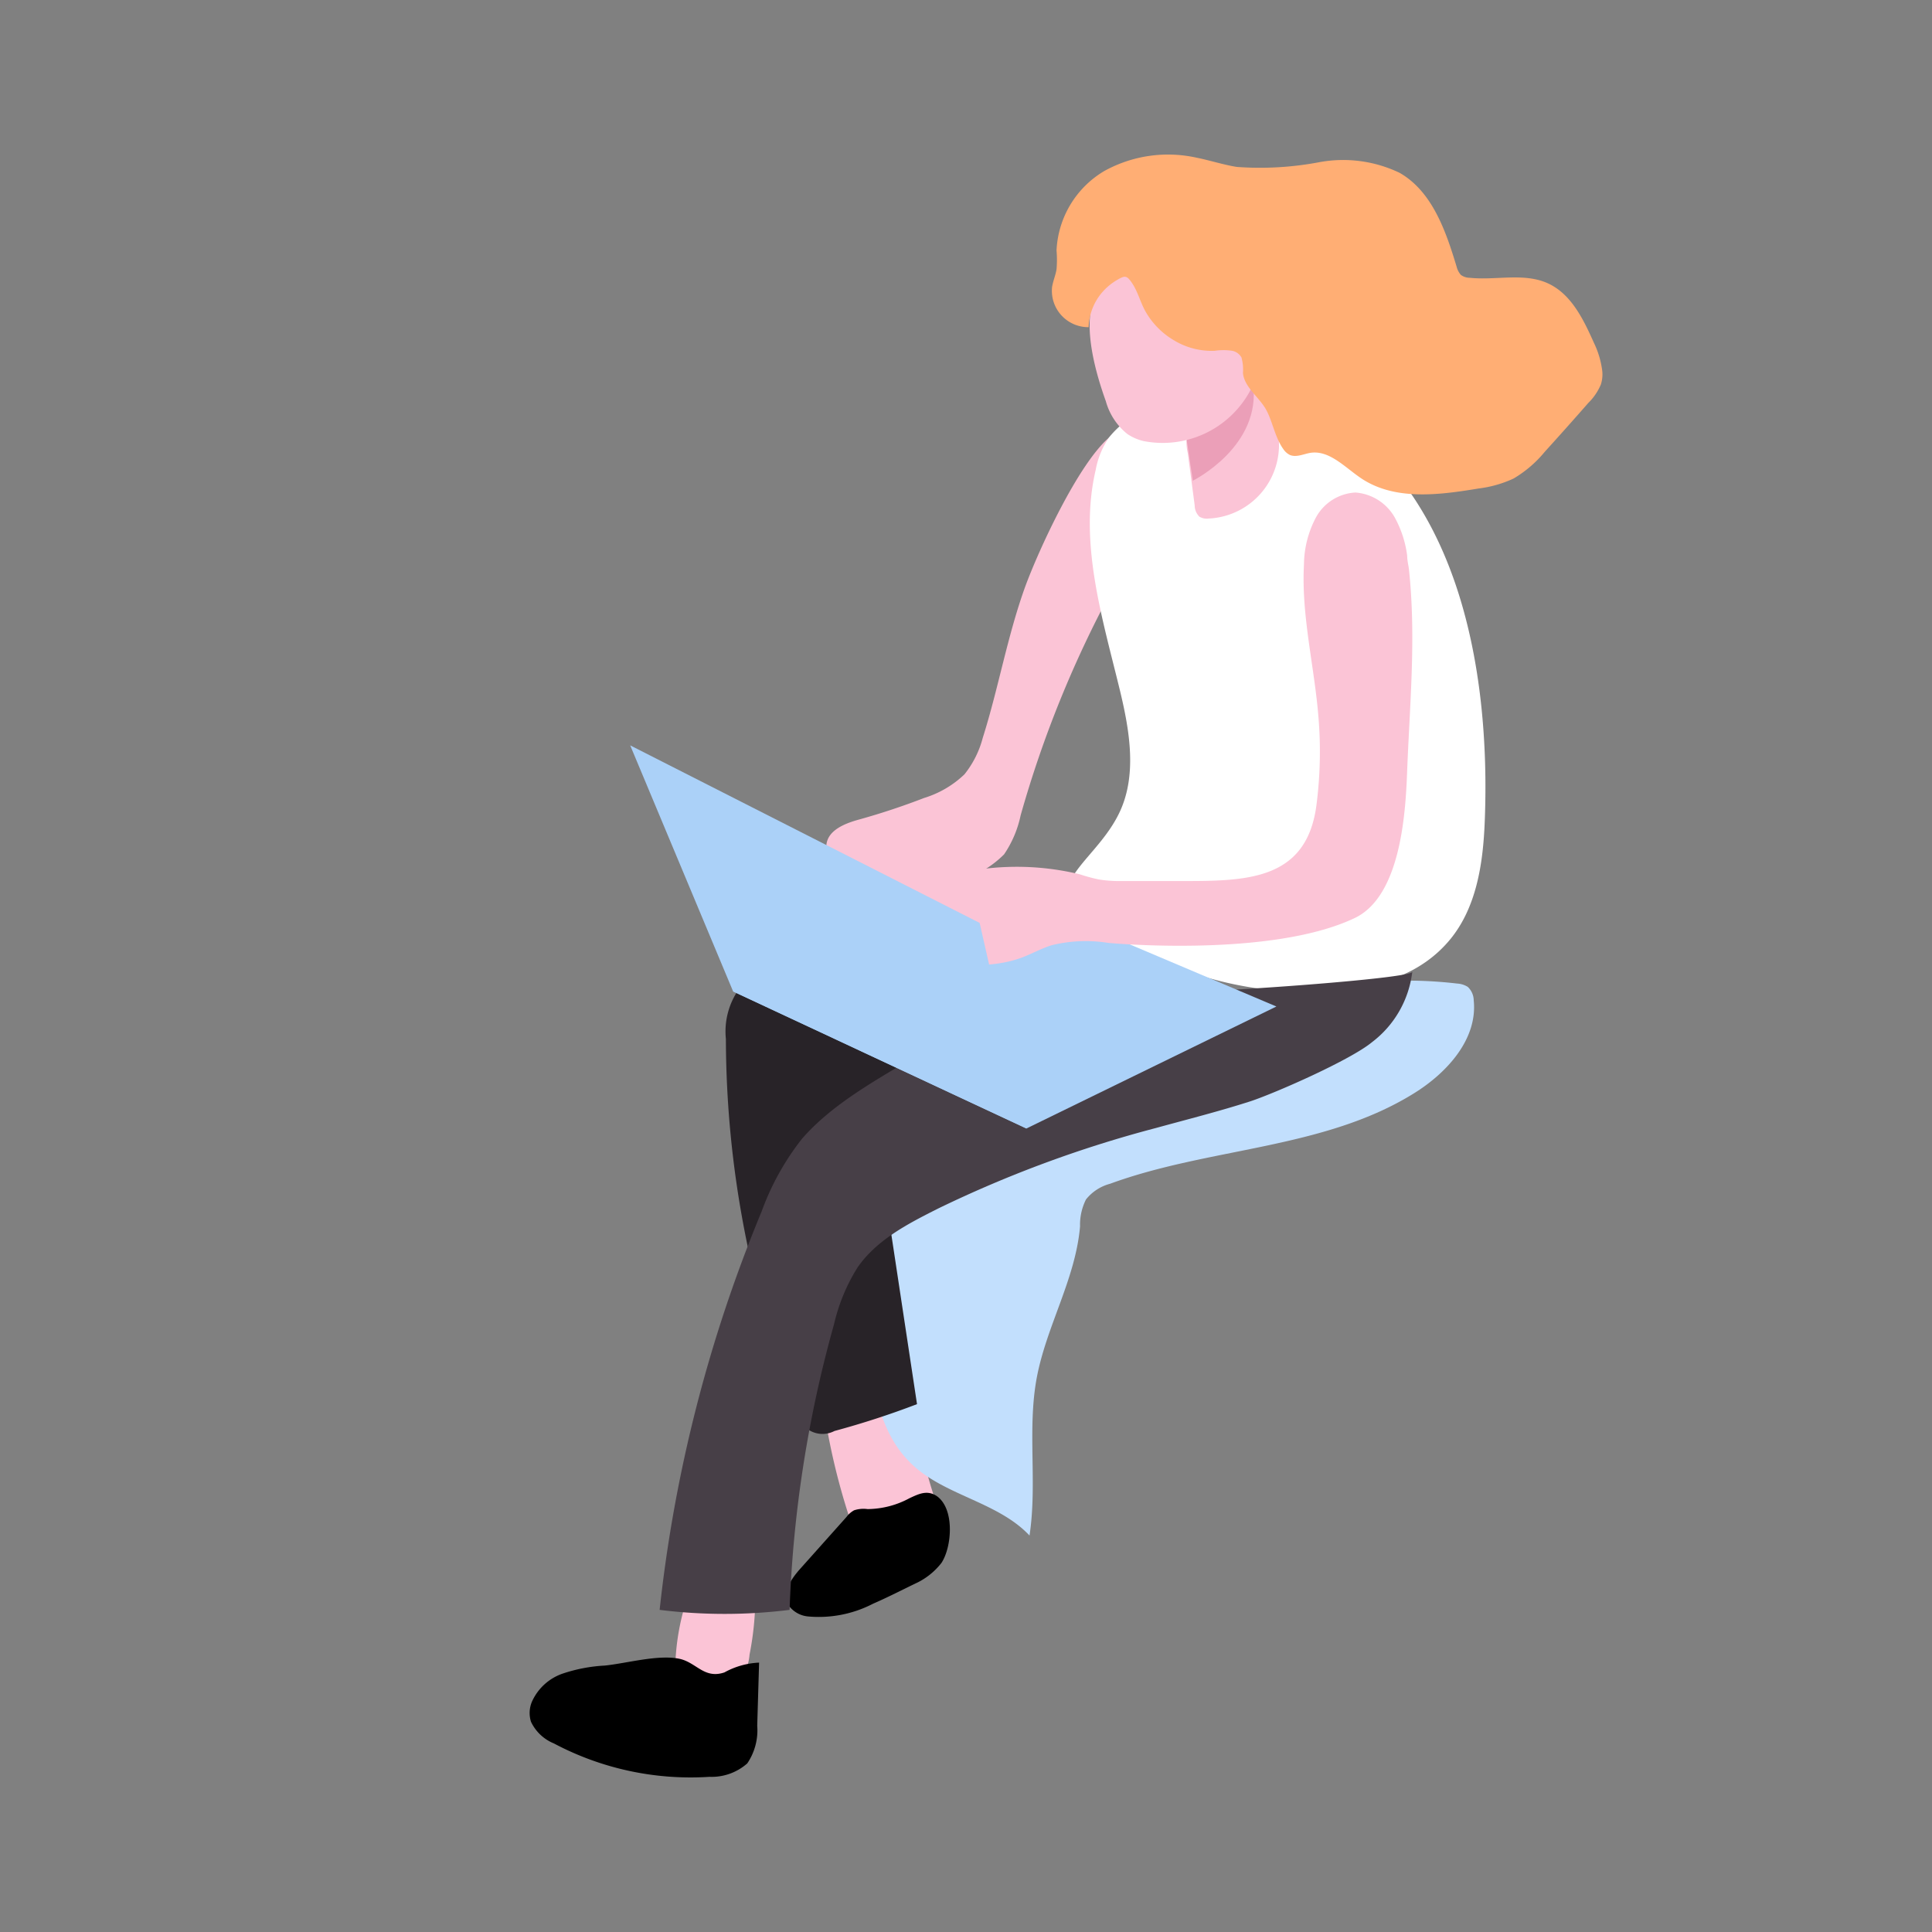 <svg xmlns="http://www.w3.org/2000/svg" width="200" height="200" fill="none"><rect width="100%" height="100%" fill="#808080" stroke="none"/><path d="M96.503 154.317c.5 1.639.974 3.557 0 4.932a4.173 4.173 0 01-1.823 1.292 4.999 4.999 0 01-5.19-.542 6.72 6.72 0 01-1.572-2.945 68.411 68.411 0 01-2.783-12.239 2.205 2.205 0 010-1.167c.218-.401.567-.715.988-.89 2.212-1.18 5.677-2.125 6.957.487 1.572 3.362 2.31 7.516 3.423 11.072zM69.9 172.627a2.04 2.04 0 00.097.917c.166.285.406.521.696.68a5.95 5.95 0 003.088 1.042 3.585 3.585 0 002.908-1.306 5.965 5.965 0 00.905-2.681 31.18 31.18 0 00.598-6.224.86.86 0 00-.82-1.028c-1.726-.361-5.163-1.264-6.04.848a24.496 24.496 0 00-1.432 7.752z" fill="#FBC4D6"></path><path d="M89.808 156.22a3.125 3.125 0 00-1.391.125 2.447 2.447 0 00-.78.681l-4.8 5.377c-.932 1.041-1.906 2.472-1.252 3.709a2.787 2.787 0 002.06 1.222 12.213 12.213 0 006.734-1.319c1.474-.639 2.935-1.39 4.368-2.084a7.203 7.203 0 002.713-2.14c1.1-1.667 1.392-5.668-.528-6.946-.988-.625-1.85-.181-2.783.25a9.263 9.263 0 01-4.34 1.125z" fill="url(#paint0_linear_2396_4062)"></path><path d="M62.594 172.42a16.41 16.41 0 00-4.354.833 5.412 5.412 0 00-3.173 2.904c-.28.66-.315 1.4-.097 2.084a4.493 4.493 0 002.365 2.236 30.198 30.198 0 0016.112 3.459 5.569 5.569 0 003.91-1.389 6.105 6.105 0 001.03-3.904l.194-6.529a8.148 8.148 0 00-3.59 1.014c-2.059.695-2.866-.972-4.563-1.389-2.212-.514-5.58.458-7.834.681z" fill="url(#paint1_linear_2396_4062)"></path><path d="M141.859 101.679a44.13 44.13 0 018.989.139c.39.02.768.139 1.099.347a1.943 1.943 0 01.612 1.389c.417 4.029-2.783 7.53-6.233 9.656-9.336 5.779-21.107 5.557-31.417 9.335a4.733 4.733 0 00-2.49 1.626 5.84 5.84 0 00-.613 2.778c-.459 5.432-3.478 10.322-4.48 15.671-1.002 5.349.07 10.947-.751 16.338-3.381-3.599-9.141-4.168-12.522-7.725-3.172-3.278-3.799-8.168-4.272-12.697l-1.28-12.42a3.802 3.802 0 012.254-4.501c15.222-9.823 33.059-18.38 51.104-19.936z" fill="#C2DFFD"></path><path d="M80.306 100.427a7.93 7.93 0 00-3.77 1.903 7.605 7.605 0 00-1.392 5.224 105.82 105.82 0 007.36 38.51 2.647 2.647 0 001.391 2.063 2.661 2.661 0 002.491.007 87.923 87.923 0 008.543-2.778l-3.784-25.007a3.47 3.47 0 01.111-2.098c.28-.476.671-.876 1.141-1.167a100.68 100.68 0 0113.635-8.335c3.799-1.917 8.153-4.168 9.183-8.225a4.52 4.52 0 00-.751-4.098 6.697 6.697 0 00-2.087-1.39c-2.519-1.236-5.691-2.778-8.585-2.528-2.323.237-3.214 1.57-5.148 2.557-5.37 2.667-12.508 3.667-18.338 5.362z" fill="#282328"></path><path d="M106.156 60.655c-1.864 5.126-2.783 10.558-4.425 15.74a10.117 10.117 0 01-1.892 3.765 10.44 10.44 0 01-4.174 2.445 72.616 72.616 0 01-6.65 2.209c-1.503.403-3.298 1.097-3.465 2.626-.035.51.07 1.019.306 1.472a6.95 6.95 0 005.788 3.543c2.37.063 4.731-.323 6.957-1.14a10.454 10.454 0 005.343-2.875 11.287 11.287 0 001.711-4.03 114.5 114.5 0 019.447-23.31 26.344 26.344 0 002.783-6.252c.918-3.835.932-12.92-3.033-9.586-3.2 2.695-7.291 11.586-8.696 15.393z" fill="#FBC4D6"></path><path d="M121.339 99.941a56.564 56.564 0 01-6.832-3.181c-8.348-4.613-1.517-6.877 1.266-12.42 1.99-3.932 1.183-8.641.153-12.906-1.822-7.502-4.257-15.282-2.504-22.77a8.744 8.744 0 011.391-3.39 9.608 9.608 0 011.753-1.68 18.939 18.939 0 015.983-3.488c4.174-1.39 8.905-.375 12.87 1.612 15.583 7.807 18.908 27.52 18.282 43.289-.167 4.376-.848 9.002-3.673 12.35-2.824 3.348-6.818 4.626-10.908 5.127a37.21 37.21 0 01-17.781-2.543z" fill="#fff"></path><path d="M123.674 52.319c.001.438.176.857.487 1.166.289.17.627.24.96.195a7.646 7.646 0 005.63-2.883 7.627 7.627 0 001.522-6.133c-.251-1.39-.849-2.584-1.225-3.89-.737-2.612-.612-5.557-2.268-7.71a86.316 86.316 0 01-4.897 9.53 5.166 5.166 0 00-.919 4.348l.71 5.377z" fill="#FBC4D6"></path><path d="M122.852 45.596l.627 4.167s7.165-3.542 6.233-10.113c-.932-6.572-6.86 5.946-6.86 5.946z" fill="#EB9FB8"></path><path d="M114.477 41.537a6.6 6.6 0 002.226 3.39 5.011 5.011 0 001.698.736c2.13.413 4.337.142 6.304-.774a10.277 10.277 0 004.646-4.325 15.006 15.006 0 00.584-12.503 8.77 8.77 0 00-4.174-5.154 7.175 7.175 0 00-6.734.792 16.38 16.38 0 00-5.858 7.39c-1.015 3.043.265 7.544 1.308 10.448z" fill="#FBC4D6"></path><path d="M83.019 117.89a27.075 27.075 0 00-4.174 7.516 149.392 149.392 0 00-10.56 41.247c4.467.556 8.986.556 13.454 0a125.625 125.625 0 014.605-29.591 19.103 19.103 0 012.435-5.863c1.99-2.875 5.26-4.543 8.348-6.098a123.199 123.199 0 0122.554-8.336c3.283-.903 6.595-1.737 9.823-2.779 2.713-.916 10.323-4.278 12.522-6.098a10.717 10.717 0 004.174-7.294c0 .723-21.204 2.167-22.721 2.001-5.106-.542-11.131-3.46-16.167-1.39-3.938 1.612-7.542 4.974-11.131 7.294-4.355 2.723-9.67 5.362-13.162 9.391z" fill="#473F47"></path><path d="M106.254 116.822l25.879-12.629-30.345-12.85-25.893 11.294 30.359 14.185z" fill="#ABD1F8"></path><path d="M145.671 57.53c0 .486.126.958.181 1.389.766 7.113.07 14.087-.194 21.158-.167 4.376-.738 12.712-5.399 14.949-8.71 4.167-25.517 2.584-25.517 2.584a14.827 14.827 0 00-5.858.236c-1.043.32-2.003.861-3.019 1.25-3.673 1.389-7.778.695-11.646 0a4.986 4.986 0 01-1.892-.625 3.43 3.43 0 01-.32-4.807 8.838 8.838 0 014.675-2.57 27.699 27.699 0 0115.11-.583c.638.214 1.289.39 1.948.528.773.125 1.555.18 2.338.166h5.927c6.817 0 13.245.084 14.275-7.877.38-2.948.455-5.928.222-8.891-.403-5.349-1.808-10.656-1.516-16.004a10.605 10.605 0 011.238-4.863 4.956 4.956 0 014.091-2.584 5.111 5.111 0 014.174 2.779 11.097 11.097 0 011.182 3.765z" fill="#FBC4D6"></path><path d="M65.237 77.16l36.175 18.379 4.841 21.283-30.359-14.184-10.657-25.479z" fill="#ABD1F8"></path><path d="M112.697 33.87a5.803 5.803 0 011.392-3.598 6.153 6.153 0 011.53-1.278c.807-.473 1.002-.514 1.53.25.682.986.905 2.14 1.531 3.167a8.104 8.104 0 002.783 2.779 7.548 7.548 0 004.285 1.125 6.06 6.06 0 011.809 0 1.395 1.395 0 01.96.695c.143.52.195 1.06.153 1.598.125 1.389 1.503 2.375 2.268 3.584.765 1.208.988 3 1.906 4.292.17.26.405.47.682.612.654.278 1.391-.083 2.073-.209 2.017-.347 3.645 1.529 5.37 2.668 3.465 2.278 8.001 1.695 12.091 1.014a12.048 12.048 0 003.618-1.028 12.196 12.196 0 003.242-2.779 388.212 388.212 0 004.507-5.056 5.823 5.823 0 001.294-1.904 3.4 3.4 0 00.126-1.542 9.307 9.307 0 00-.849-2.778c-1.085-2.431-2.351-5.071-4.8-6.169-2.449-1.097-5.343-.277-8.042-.555a1.602 1.602 0 01-.918-.292 2.004 2.004 0 01-.446-.848c-1.127-3.737-2.532-7.793-5.899-9.724a13.528 13.528 0 00-8.348-1.098 33.006 33.006 0 01-8.501.486c-1.392-.222-2.783-.68-4.174-.958a13.64 13.64 0 00-9.573 1.39 10.093 10.093 0 00-4.925 8.21 11.44 11.44 0 010 1.958c-.098.612-.362 1.21-.459 1.82a3.754 3.754 0 00.955 2.932 3.781 3.781 0 002.829 1.236z" fill="#FFAE74"></path><defs><linearGradient id="paint0_linear_2396_4062" x1="15178.6" y1="2024.97" x2="15463.4" y2="2211.39" gradientUnits="userSpaceOnUse"><stop offset=".01"></stop><stop offset=".13" stop-opacity=".69"></stop><stop offset=".25" stop-opacity=".32"></stop><stop offset="1" stop-opacity="0"></stop></linearGradient><linearGradient id="paint1_linear_2396_4062" x1="21316.9" y1="2288.45" x2="21399.2" y2="1934.1" gradientUnits="userSpaceOnUse"><stop offset=".01"></stop><stop offset=".13" stop-opacity=".69"></stop><stop offset=".25" stop-opacity=".32"></stop><stop offset="1" stop-opacity="0"></stop></linearGradient></defs></svg>